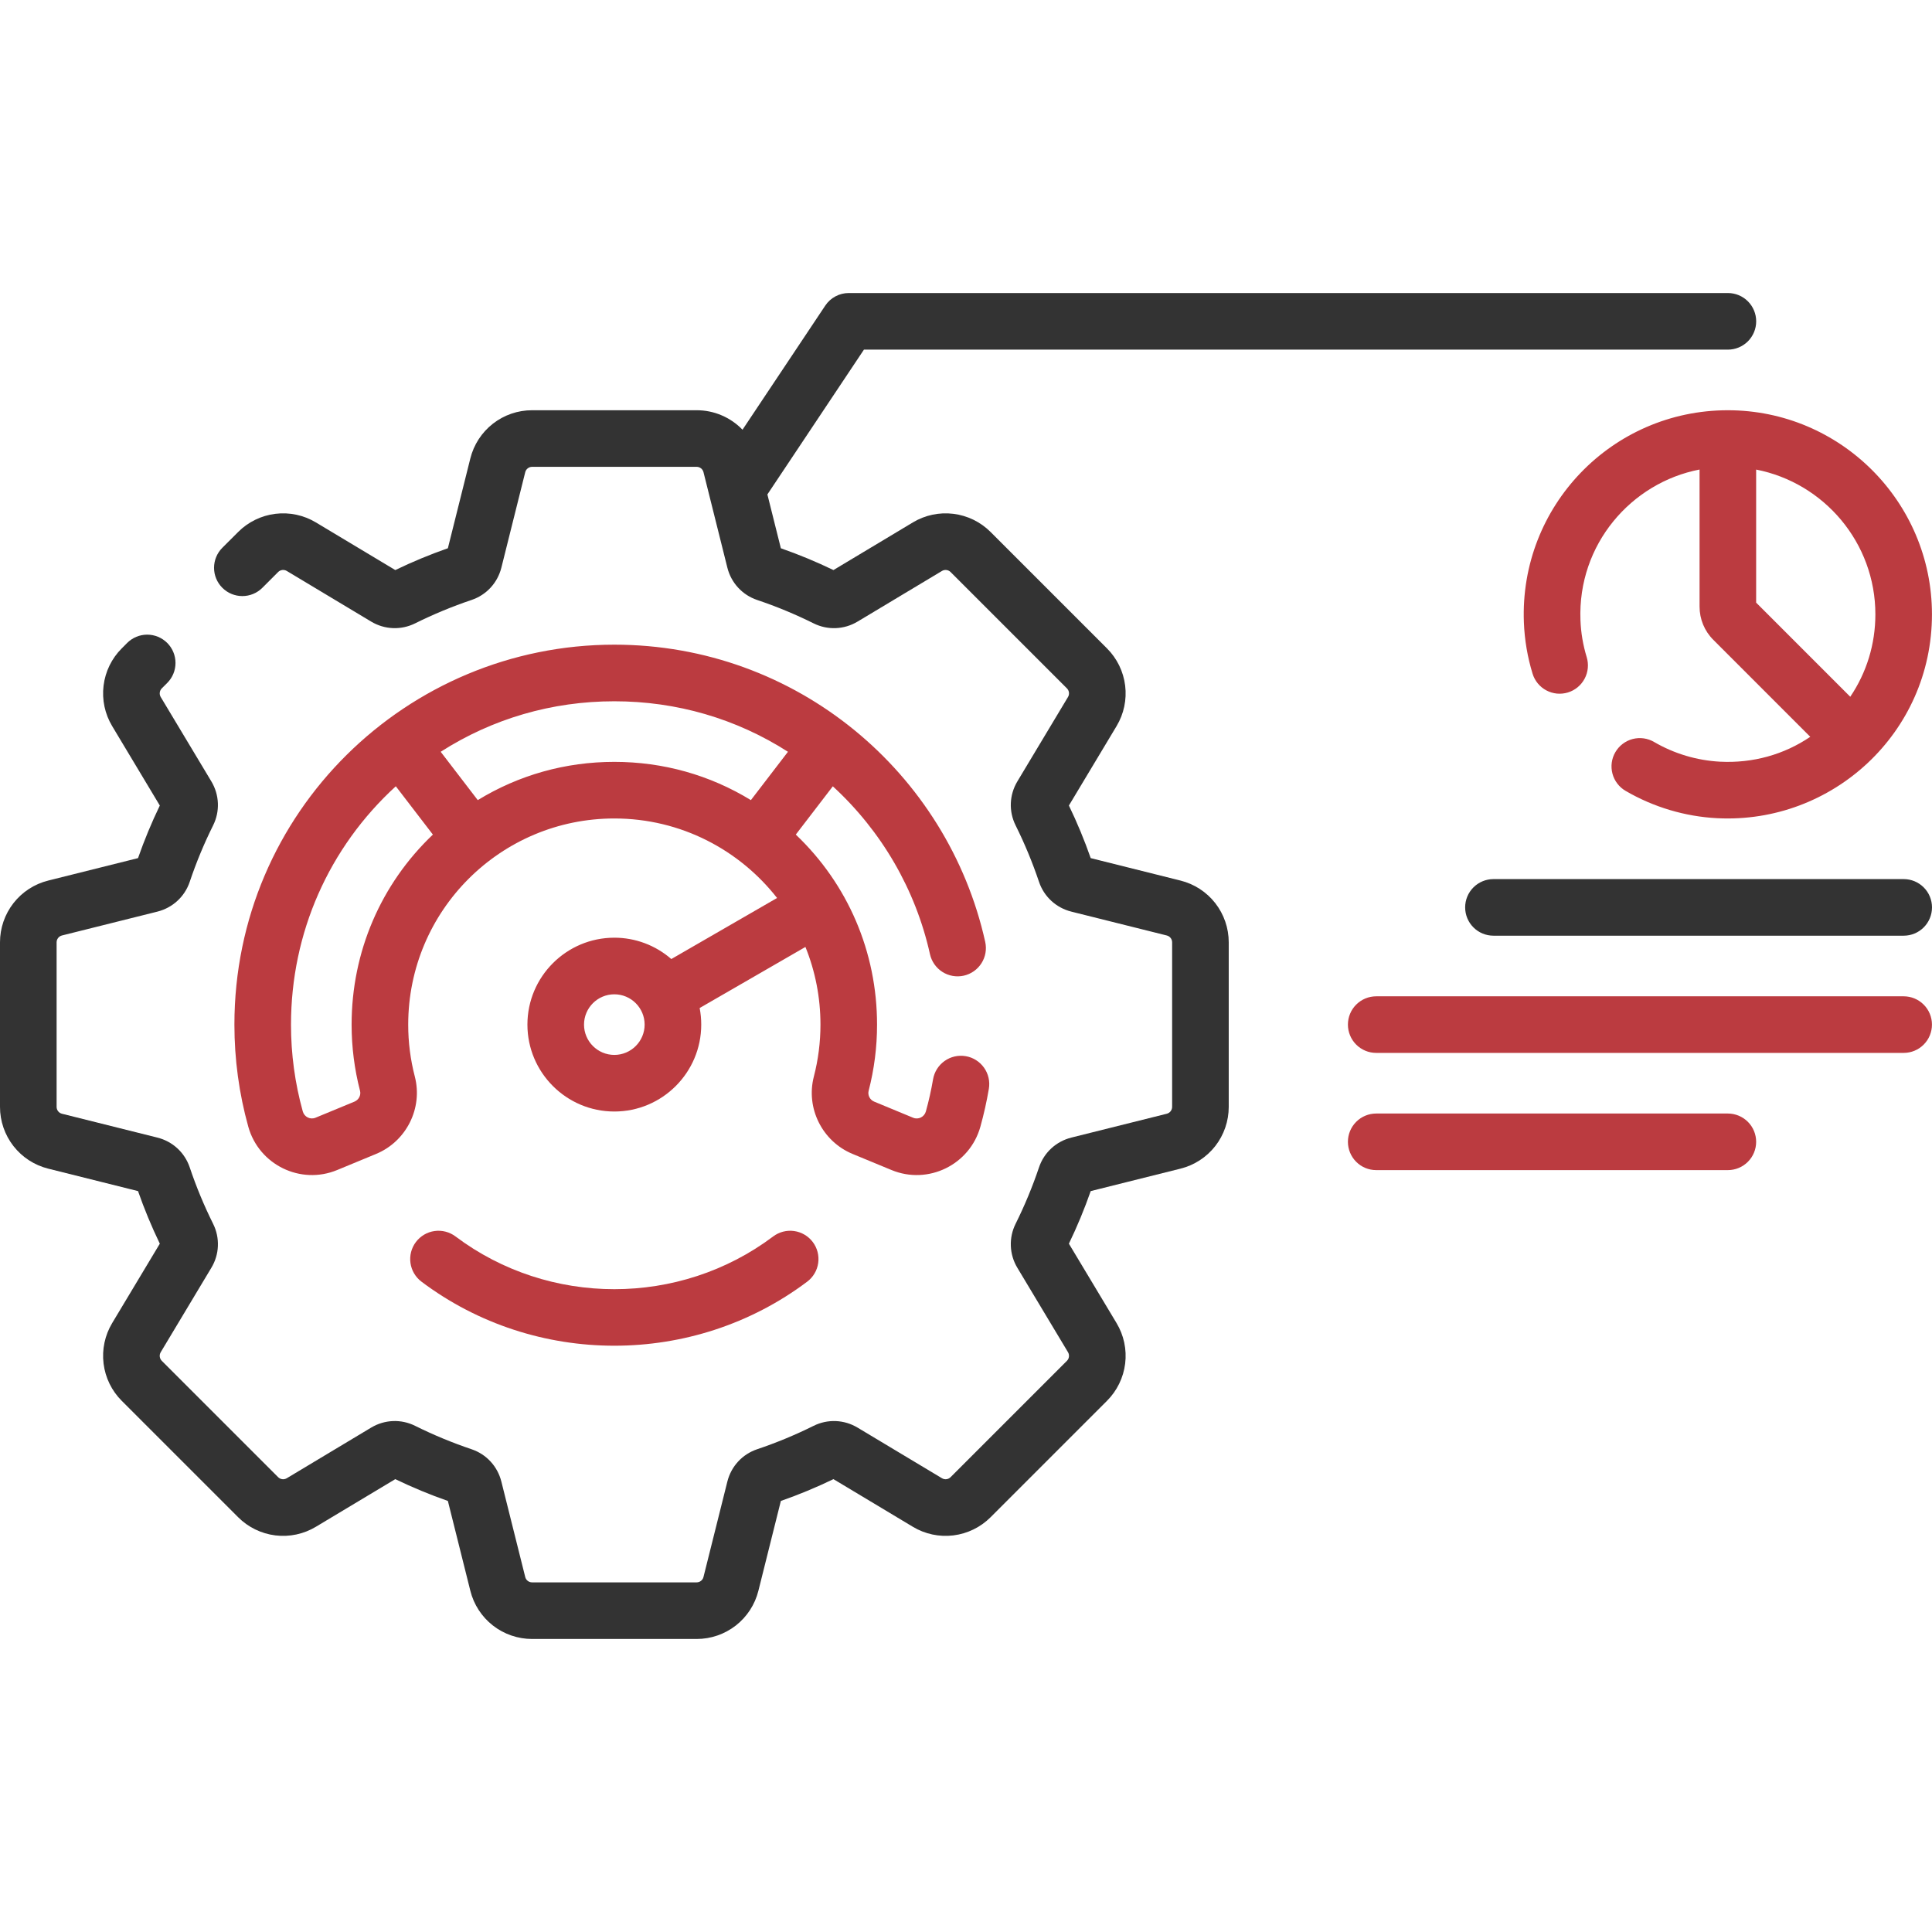 <svg width="100" height="100" viewBox="0 0 100 100" fill="none" xmlns="http://www.w3.org/2000/svg">
<g clip-path="url(#clip0_979_226)">
<path d="M61.102 45.578L56.455 44.416C56.13 43.488 55.754 42.579 55.326 41.694L57.792 37.585C58.171 36.955 58.328 36.216 58.238 35.486C58.148 34.757 57.816 34.078 57.296 33.559L51.274 27.537C50.755 27.016 50.076 26.685 49.346 26.595C48.617 26.505 47.878 26.662 47.248 27.041L43.139 29.506C42.254 29.079 41.345 28.702 40.417 28.378L39.72 25.592L44.717 18.097H89.435C89.823 18.097 90.196 17.942 90.471 17.668C90.745 17.393 90.9 17.02 90.9 16.632C90.9 16.243 90.745 15.871 90.471 15.596C90.196 15.321 89.823 15.167 89.435 15.167H43.933C43.692 15.167 43.455 15.226 43.242 15.34C43.029 15.454 42.848 15.618 42.715 15.819L38.432 22.242C38.125 21.923 37.756 21.669 37.348 21.496C36.94 21.322 36.501 21.233 36.057 21.234H27.541C26.806 21.233 26.092 21.478 25.512 21.931C24.933 22.383 24.521 23.017 24.344 23.73L23.182 28.377C22.254 28.702 21.345 29.079 20.46 29.506L16.351 27.041C15.721 26.662 14.982 26.505 14.252 26.595C13.523 26.685 12.844 27.016 12.325 27.537L11.508 28.353C11.233 28.628 11.079 29 11.079 29.389C11.079 29.777 11.233 30.15 11.508 30.424C11.783 30.699 12.155 30.853 12.544 30.853C12.932 30.853 13.305 30.699 13.58 30.424L14.396 29.608C14.454 29.55 14.529 29.513 14.61 29.503C14.691 29.493 14.774 29.511 14.844 29.553L19.209 32.172C19.908 32.592 20.76 32.626 21.488 32.264C22.432 31.795 23.407 31.391 24.407 31.054C25.176 30.796 25.754 30.169 25.952 29.378L27.186 24.441C27.206 24.361 27.251 24.291 27.316 24.241C27.38 24.191 27.459 24.163 27.541 24.163H36.057C36.226 24.163 36.372 24.277 36.413 24.441L37.647 29.378C37.844 30.169 38.422 30.796 39.192 31.055C40.191 31.391 41.166 31.795 42.11 32.264C42.838 32.627 43.69 32.592 44.389 32.172L48.755 29.553C48.825 29.511 48.907 29.494 48.988 29.504C49.069 29.514 49.144 29.55 49.202 29.608L55.224 35.63C55.343 35.749 55.366 35.933 55.279 36.078L52.66 40.443C52.24 41.142 52.206 41.995 52.568 42.722C53.037 43.666 53.441 44.641 53.778 45.641C54.036 46.41 54.663 46.988 55.454 47.186L60.391 48.42C60.555 48.461 60.669 48.607 60.669 48.775V57.291C60.669 57.46 60.555 57.606 60.391 57.647L55.454 58.881C54.663 59.079 54.036 59.656 53.778 60.426C53.441 61.425 53.037 62.4 52.567 63.344C52.389 63.701 52.304 64.097 52.321 64.496C52.337 64.894 52.453 65.282 52.66 65.624L55.279 69.989C55.321 70.059 55.338 70.141 55.328 70.222C55.319 70.303 55.282 70.379 55.224 70.436L49.202 76.458C49.144 76.516 49.069 76.553 48.988 76.563C48.907 76.573 48.825 76.555 48.755 76.513L44.389 73.894C43.69 73.474 42.838 73.44 42.11 73.802C41.166 74.271 40.191 74.676 39.191 75.012C38.422 75.271 37.844 75.897 37.647 76.689L36.412 81.626C36.393 81.705 36.347 81.775 36.282 81.826C36.218 81.876 36.139 81.903 36.057 81.903H27.541C27.372 81.903 27.226 81.789 27.186 81.626L25.951 76.688C25.753 75.897 25.176 75.27 24.406 75.012C23.407 74.675 22.432 74.271 21.488 73.802C20.76 73.439 19.908 73.474 19.208 73.894L14.844 76.513C14.774 76.555 14.692 76.573 14.611 76.563C14.529 76.553 14.454 76.516 14.396 76.458L8.374 70.436C8.317 70.378 8.28 70.303 8.27 70.222C8.26 70.141 8.277 70.059 8.319 69.989L10.938 65.623C11.145 65.282 11.262 64.894 11.278 64.496C11.294 64.097 11.209 63.701 11.031 63.344C10.561 62.4 10.157 61.425 9.821 60.426C9.562 59.656 8.935 59.078 8.144 58.881L3.207 57.647C3.128 57.627 3.057 57.581 3.007 57.517C2.957 57.452 2.93 57.373 2.93 57.291V48.775C2.93 48.607 3.044 48.461 3.207 48.42L8.144 47.186C8.935 46.988 9.562 46.411 9.821 45.641C10.157 44.641 10.561 43.666 11.031 42.722C11.393 41.995 11.358 41.143 10.938 40.443L8.319 36.078C8.277 36.008 8.26 35.926 8.27 35.844C8.28 35.763 8.317 35.688 8.374 35.63L8.655 35.35C8.93 35.075 9.084 34.703 9.084 34.314C9.084 33.926 8.93 33.553 8.655 33.278C8.38 33.004 8.008 32.849 7.619 32.849C7.231 32.849 6.858 33.004 6.583 33.278L6.303 33.559C5.782 34.078 5.451 34.757 5.361 35.486C5.271 36.216 5.428 36.955 5.807 37.585L8.272 41.694C7.845 42.579 7.468 43.488 7.144 44.416L2.496 45.578C1.783 45.755 1.149 46.167 0.697 46.746C0.245 47.326 -0.001 48.04 2.31779e-06 48.775V57.291C-0.001 58.027 0.245 58.741 0.697 59.321C1.149 59.9 1.783 60.311 2.496 60.489L7.144 61.651C7.468 62.579 7.845 63.487 8.272 64.373L5.807 68.481C5.428 69.112 5.271 69.85 5.361 70.58C5.451 71.31 5.782 71.989 6.303 72.508L12.325 78.53C12.844 79.05 13.523 79.382 14.252 79.472C14.982 79.562 15.721 79.404 16.351 79.025L20.46 76.56C21.343 76.987 22.256 77.365 23.182 77.689L24.344 82.336C24.521 83.05 24.933 83.683 25.512 84.136C26.092 84.588 26.806 84.833 27.541 84.833H36.057C36.793 84.834 37.507 84.588 38.087 84.136C38.666 83.683 39.077 83.05 39.255 82.336L40.417 77.689C41.345 77.364 42.254 76.988 43.139 76.56L47.248 79.026C47.878 79.405 48.617 79.562 49.346 79.472C50.076 79.382 50.755 79.05 51.274 78.53L57.296 72.508C57.816 71.989 58.148 71.31 58.238 70.58C58.328 69.85 58.171 69.112 57.792 68.482L55.326 64.373C55.754 63.487 56.13 62.579 56.455 61.651L61.102 60.489C61.816 60.311 62.449 59.9 62.902 59.321C63.354 58.741 63.599 58.027 63.599 57.291V48.775C63.599 48.04 63.354 47.326 62.902 46.746C62.449 46.167 61.816 45.755 61.102 45.578ZM98.535 45.502H77.301C76.912 45.502 76.54 45.656 76.265 45.931C75.99 46.205 75.836 46.578 75.836 46.966C75.836 47.355 75.99 47.727 76.265 48.002C76.54 48.277 76.912 48.431 77.301 48.431H98.535C98.924 48.431 99.296 48.277 99.571 48.002C99.846 47.727 100 47.355 100 46.966C100 46.578 99.846 46.205 99.571 45.931C99.296 45.656 98.924 45.502 98.535 45.502Z" fill="#333333"/>
<path d="M98.534 51.569H71.233C70.844 51.569 70.472 51.723 70.197 51.998C69.922 52.272 69.768 52.645 69.768 53.033C69.768 53.422 69.922 53.794 70.197 54.069C70.472 54.344 70.844 54.498 71.233 54.498H98.534C98.922 54.498 99.295 54.344 99.569 54.069C99.844 53.794 99.998 53.422 99.998 53.033C99.998 52.645 99.844 52.272 99.569 51.998C99.295 51.723 98.922 51.569 98.534 51.569ZM89.433 57.636H71.232C70.844 57.636 70.471 57.79 70.197 58.065C69.922 58.339 69.768 58.712 69.768 59.1C69.768 59.489 69.922 59.861 70.197 60.136C70.471 60.411 70.844 60.565 71.232 60.565H89.433C89.822 60.565 90.194 60.411 90.469 60.136C90.744 59.861 90.898 59.489 90.898 59.1C90.898 58.712 90.744 58.339 90.469 58.065C90.194 57.79 89.822 57.636 89.433 57.636ZM48.135 49.388C48.219 49.767 48.451 50.098 48.778 50.306C49.106 50.515 49.503 50.585 49.883 50.501C50.262 50.416 50.592 50.185 50.801 49.857C51.01 49.529 51.079 49.132 50.995 48.753C49.052 40.005 41.244 33.368 31.797 33.368C21.065 33.368 12.133 42.03 12.133 53.034C12.133 54.827 12.374 56.603 12.85 58.313C13.399 60.289 15.555 61.346 17.453 60.56L19.467 59.727C21.034 59.078 21.895 57.357 21.471 55.722C21.243 54.844 21.128 53.941 21.129 53.034C21.129 47.124 25.919 42.364 31.797 42.364C35.262 42.364 38.291 44.012 40.221 46.479L34.747 49.64C33.93 48.927 32.882 48.534 31.798 48.535C29.317 48.535 27.299 50.553 27.299 53.033C27.299 55.514 29.317 57.532 31.798 57.532C34.278 57.532 36.296 55.514 36.296 53.033C36.296 52.745 36.269 52.458 36.214 52.175L41.689 49.014C42.198 50.27 42.467 51.629 42.467 53.034C42.467 53.945 42.352 54.849 42.125 55.722C41.7 57.357 42.561 59.079 44.128 59.727L46.143 60.56C48.037 61.345 50.196 60.292 50.746 58.313C50.925 57.669 51.071 57.016 51.183 56.356C51.215 56.167 51.21 55.973 51.167 55.785C51.124 55.598 51.045 55.42 50.934 55.264C50.822 55.107 50.681 54.973 50.519 54.871C50.356 54.768 50.174 54.699 49.985 54.667C49.602 54.602 49.208 54.691 48.892 54.916C48.575 55.141 48.36 55.482 48.295 55.865C48.199 56.426 48.075 56.981 47.923 57.528C47.844 57.813 47.536 57.967 47.263 57.854L45.248 57.02C45.025 56.928 44.902 56.686 44.961 56.459C45.25 55.34 45.397 54.19 45.396 53.034C45.396 49.267 43.879 45.756 41.19 43.198L43.107 40.699C45.628 43.012 47.394 46.049 48.135 49.388ZM31.798 54.602C30.933 54.602 30.229 53.898 30.229 53.033C30.229 52.169 30.933 51.465 31.798 51.465C32.663 51.465 33.366 52.169 33.366 53.033C33.366 53.898 32.663 54.602 31.798 54.602ZM18.199 53.034C18.199 54.193 18.346 55.345 18.635 56.459C18.694 56.686 18.57 56.927 18.347 57.02L16.332 57.853C16.06 57.966 15.752 57.814 15.672 57.528C15.266 56.065 15.061 54.553 15.062 53.034C15.062 48.285 17.023 43.865 20.487 40.697L22.406 43.198C19.716 45.756 18.199 49.267 18.199 53.034ZM24.729 41.414L22.81 38.912C25.491 37.197 28.569 36.298 31.797 36.298C35.025 36.298 38.105 37.197 40.785 38.912L38.866 41.414C36.743 40.115 34.326 39.434 31.797 39.434C29.268 39.434 26.852 40.115 24.729 41.414ZM40.019 63.998C35.178 67.638 28.417 67.638 23.577 63.998C23.423 63.882 23.248 63.798 23.062 63.75C22.875 63.702 22.681 63.691 22.491 63.718C22.3 63.745 22.117 63.809 21.951 63.907C21.786 64.005 21.641 64.135 21.526 64.288C21.41 64.442 21.326 64.617 21.278 64.803C21.23 64.99 21.219 65.184 21.246 65.374C21.273 65.564 21.337 65.748 21.435 65.913C21.533 66.079 21.662 66.224 21.816 66.339C27.693 70.759 35.902 70.759 41.78 66.339C41.934 66.224 42.063 66.079 42.161 65.913C42.259 65.748 42.323 65.564 42.35 65.374C42.377 65.184 42.366 64.99 42.318 64.803C42.27 64.617 42.186 64.442 42.07 64.288C41.955 64.135 41.81 64.005 41.644 63.907C41.478 63.809 41.295 63.745 41.105 63.718C40.914 63.691 40.72 63.702 40.534 63.75C40.348 63.798 40.173 63.882 40.019 63.998ZM78.876 32.209C78.91 33.112 79.061 34.008 79.326 34.87C79.382 35.054 79.474 35.225 79.596 35.373C79.719 35.522 79.869 35.645 80.039 35.735C80.209 35.825 80.395 35.881 80.586 35.9C80.778 35.918 80.971 35.898 81.155 35.842C81.339 35.786 81.51 35.694 81.659 35.571C81.807 35.449 81.93 35.298 82.02 35.128C82.11 34.959 82.166 34.773 82.184 34.581C82.203 34.39 82.183 34.196 82.127 34.012C81.937 33.391 81.828 32.748 81.804 32.098C81.654 28.171 84.44 24.982 87.969 24.303V31.395C87.969 32.047 88.222 32.66 88.684 33.121L93.699 38.137C92.34 39.059 90.725 39.511 89.032 39.425C87.83 39.361 86.66 39.012 85.62 38.407C85.454 38.309 85.27 38.245 85.079 38.218C84.888 38.191 84.693 38.203 84.506 38.251C84.32 38.3 84.144 38.385 83.991 38.502C83.837 38.618 83.708 38.764 83.611 38.931C83.513 39.098 83.45 39.282 83.424 39.473C83.399 39.665 83.411 39.859 83.461 40.046C83.51 40.232 83.597 40.407 83.714 40.56C83.831 40.713 83.978 40.842 84.145 40.938C85.586 41.778 87.224 42.266 88.883 42.35C94.843 42.654 99.998 37.933 99.998 31.799C99.998 25.974 95.259 21.234 89.433 21.234C83.445 21.234 78.647 26.192 78.876 32.209ZM97.069 31.799C97.069 33.341 96.615 34.814 95.769 36.064L90.898 31.192V24.305C94.41 24.99 97.069 28.09 97.069 31.799Z" fill="#BB3B40"/>
</g>
<defs>
<clipPath id="clip0_979_226">
<rect width="100" height="100" fill="white"/>
</clipPath>
</defs>
</svg>

